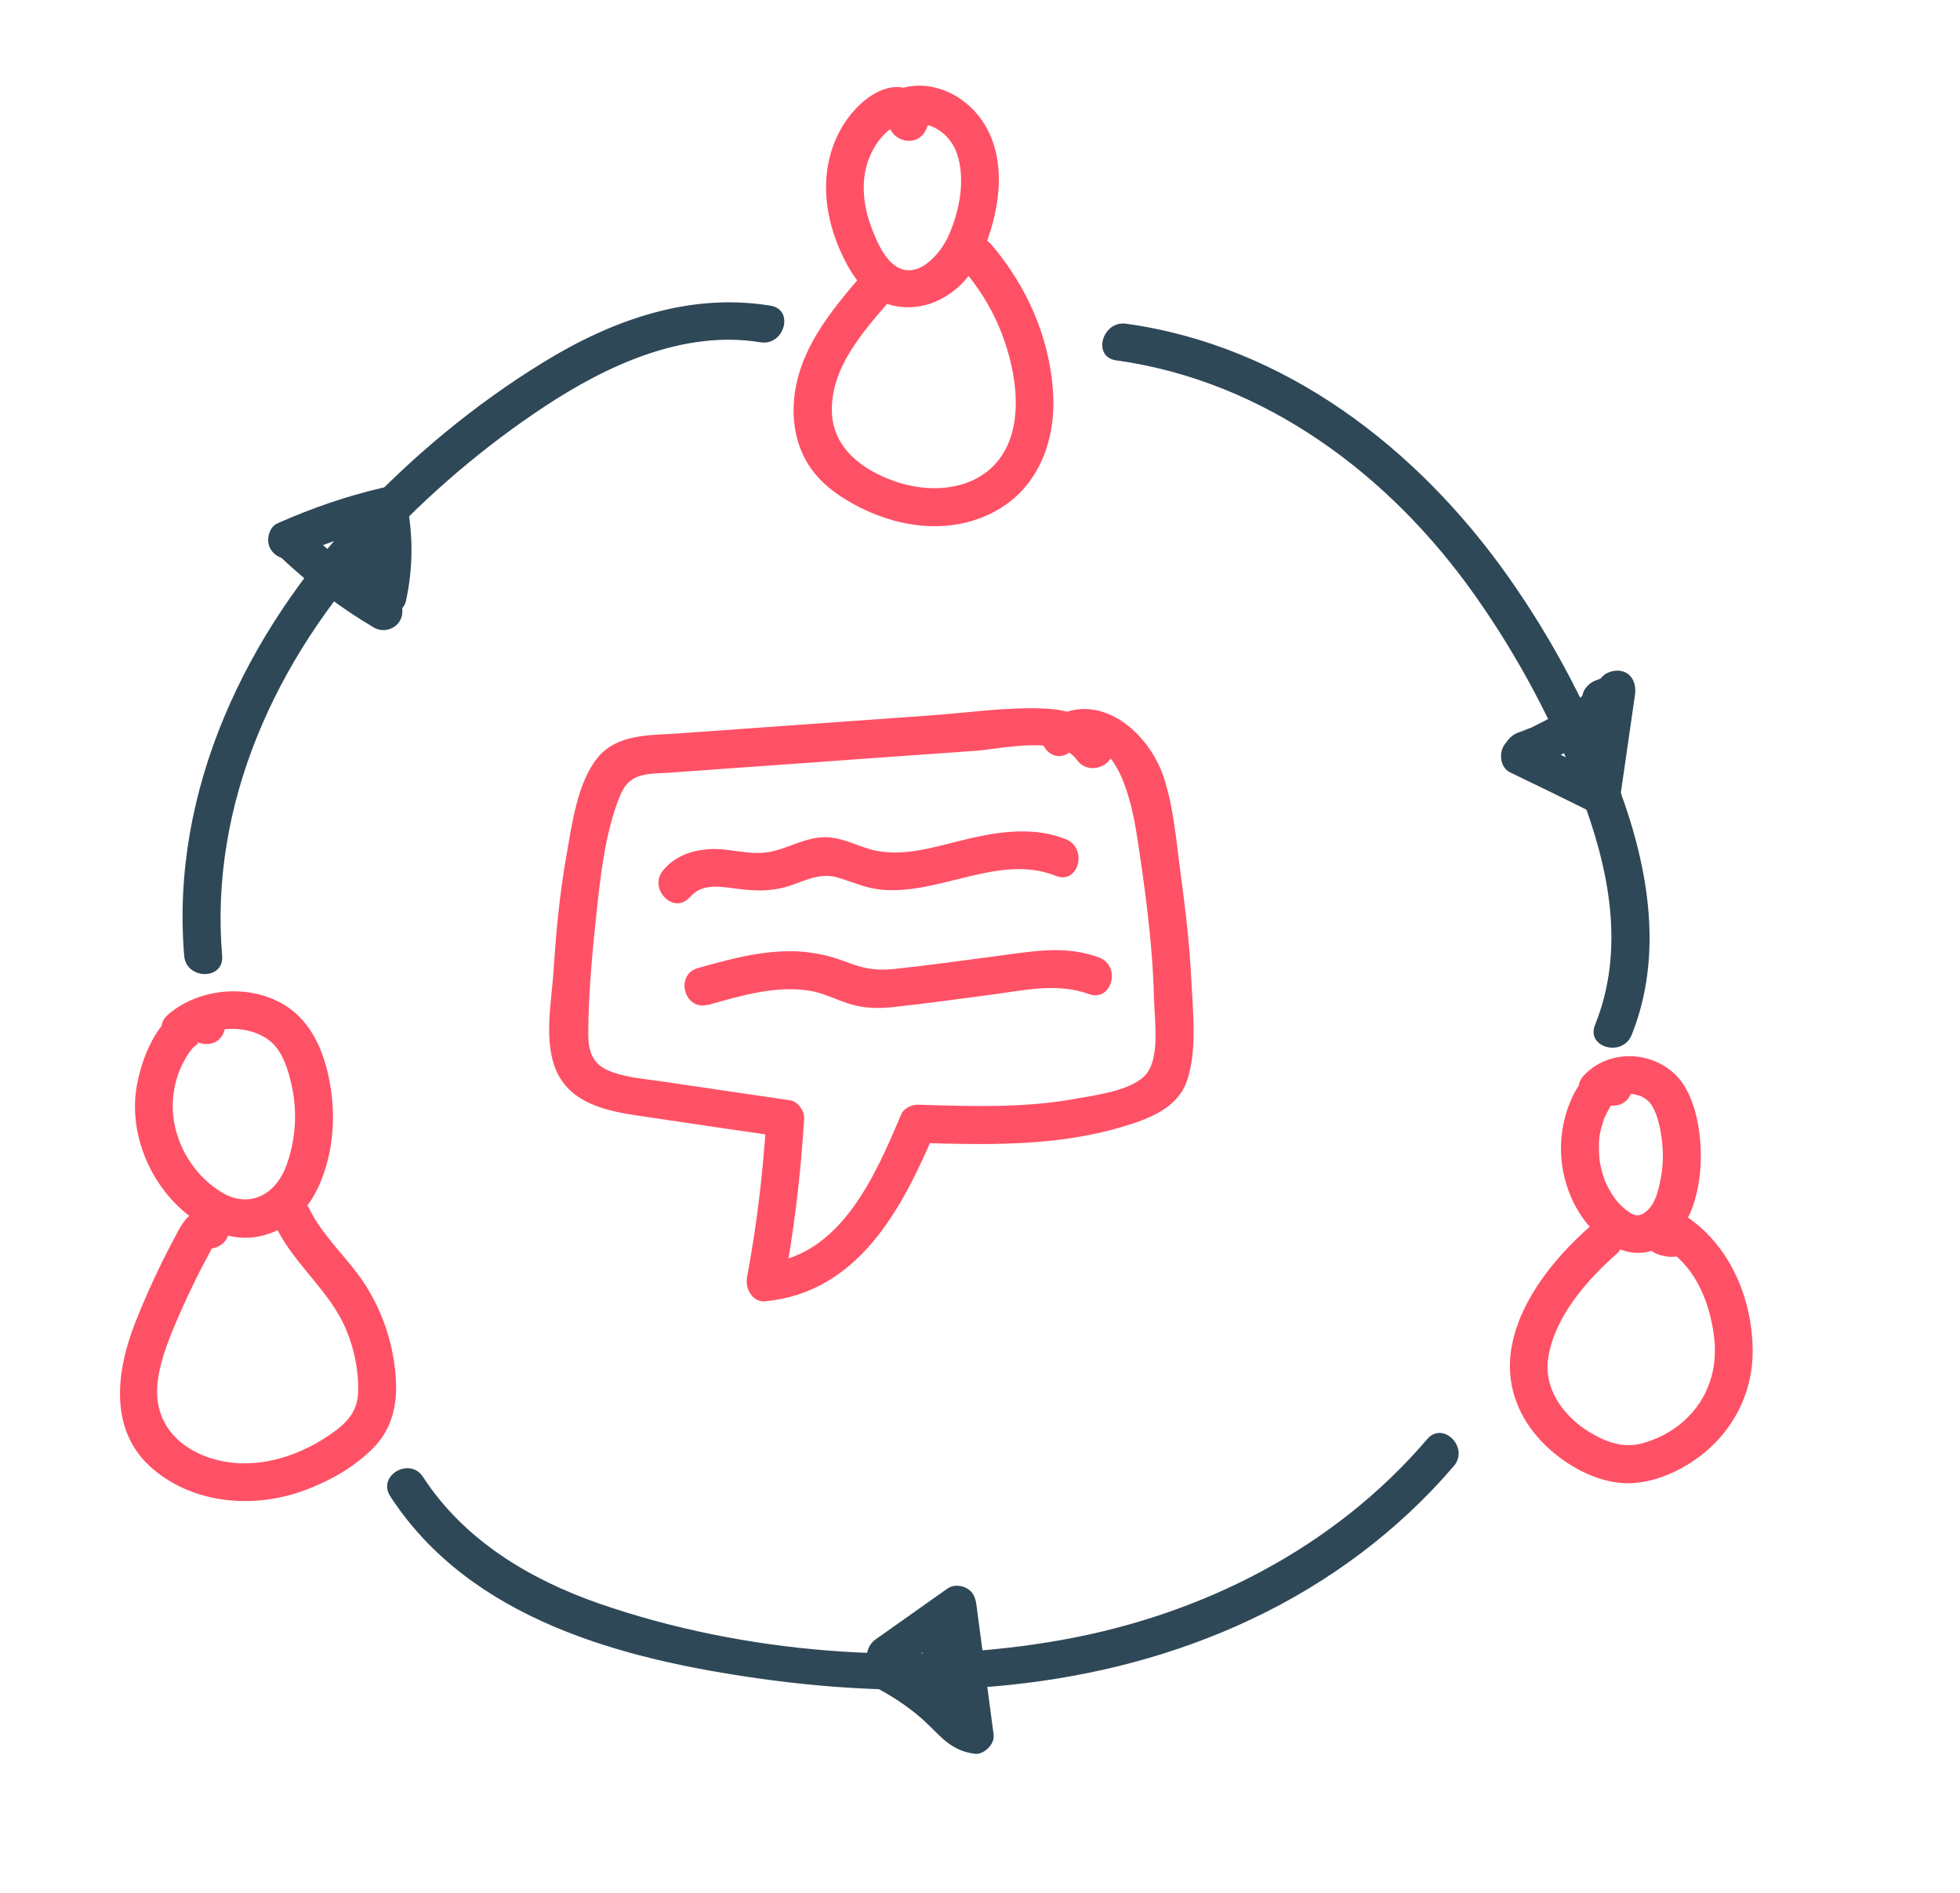 <?xml version="1.0" encoding="UTF-8"?><svg id="a" xmlns="http://www.w3.org/2000/svg" viewBox="0 0 103.32 99.76"><path d="m48.74,6.96c.37-.57.26-1.3-.17-1.8s-1.13-.68-1.78-.51c-1.1.29-2.04,1.33-2.55,2.31-1.16,2.23-.76,4.83.41,6.98.56,1.03,1.39,1.99,2.6,2.2s2.35-.21,3.24-.99,1.38-1.89,1.72-2.98.54-2.33.4-3.49c-.16-1.36-.75-2.56-1.86-3.38-.95-.71-2.24-1.01-3.38-.6-.51.18-.85.68-.7,1.23.13.49.72.88,1.23.7,1.01-.36,2.14.34,2.53,1.42.49,1.38.15,3.1-.44,4.4-.42.93-1.63,2.35-2.78,1.57-.58-.39-.94-1.19-1.19-1.82-.3-.72-.48-1.49-.49-2.27s.18-1.53.58-2.2c.2-.33.45-.63.75-.87.08-.06.39-.19.41-.26.04-.16.02.11-.02-.02l-.16-.09c-.13-.15-.16-.33-.07-.54-.7,1.09,1.03,2.09,1.73,1.01h0Z" style="fill:#ff5165; stroke-width:0px;"/><path d="m45.37,14.56c-1.62,1.89-3.27,3.9-3.51,6.48-.11,1.14.1,2.35.69,3.34.63,1.07,1.7,1.82,2.79,2.37,2.25,1.13,4.94,1.42,7.2.15s3.14-3.78,2.97-6.26c-.19-2.87-1.39-5.57-3.25-7.75-.84-.98-2.25.44-1.41,1.41,1.28,1.49,2.14,3.3,2.52,5.22.34,1.72.29,3.79-1.06,5.09s-3.46,1.35-5.16.75-3.28-1.76-3.3-3.73c-.02-2.24,1.57-4.06,2.95-5.66.83-.97-.57-2.39-1.41-1.41h0Z" style="fill:#ff5165; stroke-width:0px;"/><path d="m83.79,64.66c-1.81,1.6-3.62,3.8-4.09,6.24s.67,4.57,2.61,5.98c1.01.74,2.3,1.31,3.57,1.29,1.2-.02,2.44-.53,3.42-1.2,1.95-1.33,3.12-3.46,3.09-5.84-.03-2.67-1.16-5.4-3.39-6.95-.33-.23-.95-.16-1.21.16l.48-.02c-.49-.22-1.07-.15-1.37.36-.25.42-.14,1.15.36,1.37.65.28,1.45.3,1.95-.29l-1.21.16c1.42.99,2.11,2.74,2.34,4.4.25,1.76-.27,3.42-1.61,4.6-.62.55-1.41.95-2.21,1.16-.97.25-1.88-.09-2.71-.59-1.37-.83-2.47-2.29-2.19-3.97.35-2.14,2.03-4.05,3.59-5.43.97-.85-.45-2.26-1.41-1.41h0Z" style="fill:#ff5165; stroke-width:0px;"/><path d="m11.38,53.19c-2.7-1.17-4.19,2.84-4.26,4.87-.08,2.28,1,4.55,2.78,5.96,1.16.91,2.53,1.49,4.02,1.08s2.43-1.48,2.98-2.81.75-2.87.61-4.31-.54-3.03-1.52-4.17c-1.74-2.03-5.21-2.03-7.15-.32-.97.85.45,2.26,1.41,1.41,1.01-.89,2.88-.89,3.94-.07.69.53.98,1.48,1.17,2.3.25,1.07.26,2.2.03,3.27-.19.87-.49,1.8-1.22,2.37s-1.63.57-2.43.1c-1.35-.8-2.28-2.18-2.56-3.72-.14-.78-.08-1.61.16-2.38.12-.39.29-.74.5-1.09.11-.18.23-.36.38-.51.11-.1.34-.18.14-.26.5.21,1.07.15,1.37-.36.25-.42.14-1.15-.36-1.37h0Z" style="fill:#ff5165; stroke-width:0px;"/><path d="m12.03,64.57c-.17-.66-.82-.98-1.46-.81-.78.21-1.09.95-1.44,1.61-.74,1.39-1.4,2.82-1.98,4.28-1.04,2.62-1.46,5.81.97,7.82,2.17,1.8,5.26,2.04,7.86,1.1,1.33-.48,2.65-1.21,3.66-2.22,1.12-1.11,1.35-2.52,1.2-4.04-.16-1.63-.7-3.21-1.58-4.59s-2.23-2.52-2.97-4.04c-.56-1.16-2.29-.14-1.73,1.01.97,1.98,2.83,3.34,3.69,5.39.43,1.03.66,2.16.63,3.28s-.7,1.72-1.56,2.3c-1.7,1.15-3.85,1.8-5.89,1.28s-3.4-2.01-3.11-4.18c.16-1.21.66-2.39,1.15-3.51.27-.62.56-1.24.86-1.85.15-.31.31-.61.47-.91.06-.11.12-.23.18-.34.06-.11.12-.23.18-.34.16-.21.03-.24-.39-.1l-.7-.7.02.09c.33,1.24,2.26.72,1.93-.53h0Z" style="fill:#ff5165; stroke-width:0px;"/><path d="m20.56,78.84c4.23,6.52,12.26,8.61,19.51,9.63,8.74,1.23,17.82.68,25.89-3.13,4.07-1.92,7.75-4.65,10.68-8.08.83-.97-.58-2.39-1.41-1.41-4.91,5.74-11.84,9.24-19.21,10.57-7.92,1.43-16.83.73-24.44-1.91-3.68-1.28-7.12-3.35-9.28-6.67-.7-1.08-2.43-.07-1.73,1.01h0Z" style="fill:#2f4858; stroke-width:0px;"/><path d="m85.55,56.4c-1.17-.6-2.14.33-2.63,1.34-.38.79-.59,1.64-.63,2.52-.07,1.7.56,3.49,1.79,4.69.77.75,1.76,1.28,2.86,1.01s1.88-1.26,2.27-2.31c.36-.97.48-2.08.44-3.11s-.25-2.24-.79-3.19c-1.07-1.91-3.85-2.28-5.36-.68-.89.93.53,2.35,1.41,1.41.03-.03.3-.25.17-.17.03-.02.35-.2.19-.13.12-.05.25-.08.37-.11.18-.05.08-.01.02,0,.1-.01.2-.01.29-.01.07,0,.13,0,.2.01-.05,0-.16-.04.03.01.13.04.25.06.38.11-.16-.07.17.11.2.13.02.02.14.12.03.02.06.06.12.11.18.18.36.43.54,1.25.62,1.86.1.7.09,1.45-.05,2.15-.12.61-.27,1.3-.74,1.7-.37.32-.65.27-1.05-.04-.48-.37-.69-.68-.97-1.19-.06-.12-.13-.25-.18-.37.04.1-.06-.18-.08-.25-.1-.3-.17-.61-.21-.92.02.15,0-.03,0-.05,0-.11-.02-.21-.02-.31,0-.16,0-.32,0-.47,0-.05.04-.44.02-.31.03-.17.06-.34.11-.51.04-.15.09-.3.14-.45,0-.02.09-.21.05-.12-.03.08.07-.14.08-.16.08-.15.16-.31.26-.45-.06.08.06-.07.06-.06l-.03.02c-.15.04-.3.02-.45-.04.48.24,1.08.13,1.37-.36.26-.45.12-1.12-.36-1.37h0Z" style="fill:#ff5165; stroke-width:0px;"/><path d="m86.01,54.55c1.68-4.18.9-8.77-.61-12.87s-3.45-7.82-5.89-11.28c-4.78-6.77-11.77-12.18-20.15-13.34-1.26-.17-1.8,1.75-.53,1.93,7.86,1.09,14.46,6.05,18.95,12.43,2.26,3.2,4.13,6.73,5.53,10.38,1.5,3.92,2.39,8.2.77,12.22-.48,1.19,1.45,1.71,1.93.53h0Z" style="fill:#2f4858; stroke-width:0px;"/><path d="m40.62,16.11c-4.29-.7-8.36.76-11.99,2.99s-6.93,4.98-9.8,8.05c-5.86,6.24-9.85,14.51-9.12,23.23.11,1.27,2.11,1.28,2,0-.68-8.06,2.87-15.67,8.25-21.51,2.6-2.82,5.57-5.35,8.77-7.46s7.27-4.04,11.36-3.37c1.26.2,1.8-1.72.53-1.93h0Z" style="fill:#2f4858; stroke-width:0px;"/><path d="m58.49,39c-.84-1.19-2.06-1.6-3.48-1.66-1.99-.08-4.05.23-6.03.37-4.39.31-8.78.63-13.17.94-1.52.11-3.28,0-4.33,1.31s-1.33,3.49-1.62,5.13c-.36,2.01-.55,4.05-.68,6.09-.11,1.66-.56,3.83.21,5.39s2.54,1.97,4.13,2.21c2.53.38,5.07.75,7.61,1.12l-.73-.96c-.17,2.81-.5,5.6-1.02,8.37-.11.58.26,1.33.96,1.27,4.86-.46,7.19-4.81,8.9-8.85l-.86.5c3.58.11,7.26.2,10.73-.83,1.38-.41,2.95-.95,3.46-2.44.55-1.6.31-3.66.23-5.32-.09-1.86-.31-3.72-.56-5.57-.23-1.69-.36-3.49-.9-5.12-.8-2.41-3.47-4.69-6.01-3-1.07.71-.06,2.44,1.01,1.73,2.47-1.65,3.35,2.79,3.58,4.28.44,2.86.84,5.74.91,8.64.03,1.16.37,3.34-.55,4.16-.85.76-2.57.96-3.66,1.16-2.71.49-5.51.38-8.25.3-.31,0-.73.19-.86.5-1.36,3.21-3.17,7.47-7.17,7.86l.96,1.27c.55-2.94.91-5.91,1.09-8.9.02-.39-.32-.9-.73-.96-2.29-.34-4.58-.67-6.87-1.01-.83-.12-1.7-.19-2.49-.47-1.07-.37-1.3-1.06-1.29-2.11.01-2.07.21-4.18.43-6.24s.47-4.35,1.26-6.26c.5-1.21,1.44-1.1,2.62-1.18.98-.07,1.95-.14,2.93-.21,2.28-.16,4.55-.32,6.83-.49,2.11-.15,4.23-.3,6.34-.45,1.31-.09,4.42-.84,5.34.47.74,1.04,2.47.05,1.73-1.01h0Z" style="fill:#ff5165; stroke-width:0px;"/><path d="m36.39,47.27c.62-.74,1.61-.54,2.47-.43.91.12,1.76.15,2.65-.12s1.67-.76,2.66-.47c.8.24,1.48.57,2.32.64,3.06.28,6.19-1.92,9.17-.73,1.19.48,1.71-1.45.53-1.93-1.63-.65-3.37-.43-5.04-.05s-3.52,1.06-5.24.59c-.89-.25-1.66-.71-2.62-.64-1.01.07-1.87.65-2.86.79-1.05.15-2.1-.26-3.16-.16-.9.08-1.72.4-2.31,1.1-.82.98.58,2.4,1.41,1.41h0Z" style="fill:#ff5165; stroke-width:0px;"/><path d="m37.34,52.96c1.7-.48,3.53-1.03,5.32-.75.75.12,1.39.47,2.1.69.78.25,1.56.26,2.37.17,1.69-.18,3.38-.42,5.07-.64s3.5-.66,5.2-.04c1.21.44,1.73-1.49.53-1.93-1.8-.66-3.49-.32-5.34-.08s-3.64.5-5.47.69c-.98.1-1.62-.03-2.53-.38-.78-.3-1.56-.48-2.4-.54-1.83-.12-3.66.38-5.4.87-1.24.35-.71,2.28.53,1.93h0Z" style="fill:#ff5165; stroke-width:0px;"/><path d="m15.63,29.29c.12-.05.24-.11.37-.16.3-.13-.17.07.13-.05.22-.09.43-.18.65-.26.42-.16.85-.31,1.27-.46.87-.29,1.76-.54,2.66-.74l-1.23-.7c.04.2.08.4.11.6,0,.02.04.28.03.17s.02.15.02.17c.04.39.06.78.06,1.17s-.02.75-.06,1.12c0,.08-.02.17-.03.25.03-.18-.02.13-.02.14-.03.2-.07.4-.12.6-.11.51.15,1.11.7,1.23.51.12,1.11-.15,1.23-.7.38-1.74.39-3.52.02-5.27-.12-.54-.73-.81-1.23-.7-1.91.44-3.76,1.08-5.56,1.88-.48.21-.63.95-.36,1.37.32.5.85.59,1.37.36h0Z" style="fill:#2f4858; stroke-width:0px;"/><path d="m79.61,40.71c1.44.69,2.87,1.39,4.3,2.1.51.25,1.37.09,1.47-.6.27-1.87.54-3.74.81-5.61.07-.52-.13-1.1-.7-1.23-.47-.11-1.15.14-1.23.7-.27,1.87-.54,3.74-.81,5.61l1.47-.6c-1.43-.71-2.86-1.41-4.3-2.1-.47-.23-1.1-.15-1.37.36-.24.45-.14,1.13.36,1.37h0Z" style="fill:#2f4858; stroke-width:0px;"/><path d="m80.56,40.53c1.92-.69,3.66-1.77,5.1-3.21.3-.3.39-.84.16-1.21s-.71-.62-1.13-.46c-.18.07-.36.13-.55.2-.49.18-.87.69-.7,1.23.16.48.7.89,1.23.7.18-.07.36-.13.55-.2l-.97-1.67c-.31.31-.64.61-.99.89-.02.02-.19.16-.08.07.1-.08-.04.03-.05.04-.08.06-.17.12-.25.19-.19.14-.39.27-.59.39-.38.24-.76.46-1.16.65-.19.09-.4.22-.6.28.07-.02.13-.05.02-.01-.05.02-.1.04-.15.06-.12.05-.24.09-.37.14-.49.18-.87.69-.7,1.23.16.48.7.89,1.23.7h0Z" style="fill:#2f4858; stroke-width:0px;"/><path d="m14.78,29.35c1.5,1.42,3.16,2.68,4.94,3.73.35.2.8.16,1.11-.08.34-.26.43-.64.36-1.05-.18-1.02-.37-2.04-.55-3.06-.07-.38-.47-.67-.83-.72s-.82.12-1,.48c-.21.41-.32.81-.33,1.27l1.96-.27c-.12-.72-.24-1.44-.36-2.17-.09-.52-.75-.85-1.23-.7-.56.18-.79.68-.7,1.23.12.72.24,1.44.36,2.17.08.49.65.78,1.1.72.5-.07.85-.48.87-.98,0-.05,0-.11,0-.16-.02.13-.02.14,0,.03.01-.05.03-.1.05-.15-.05.12-.05.12,0,.02l-1.83-.24c.18,1.02.37,2.04.55,3.06l1.47-1.13c-.84-.5-1.66-1.04-2.44-1.62-.05-.03-.09-.07-.14-.1-.02-.01-.16-.12-.07-.05s-.05-.04-.07-.05c-.06-.04-.11-.09-.17-.13-.19-.15-.37-.3-.56-.46-.38-.32-.75-.65-1.11-.99-.38-.36-1.04-.4-1.41,0s-.41,1.03,0,1.41h0Z" style="fill:#2f4858; stroke-width:0px;"/><path d="m45.94,88.82c.95.48,1.84,1.05,2.61,1.72.39.34.74.72,1.12,1.07.51.46,1.03.73,1.71.82.49.06,1.06-.51,1-1-.3-2.29-.61-4.57-.91-6.86-.05-.36-.16-.67-.5-.86-.29-.17-.72-.2-1.01,0-1.26.89-2.52,1.78-3.79,2.68-.7.49-.62,1.56.24,1.83l.38.12c.52.16,1.09-.19,1.23-.7.15-.54-.18-1.07-.7-1.23l-.38-.12.24,1.83c1.26-.89,2.52-1.78,3.79-2.68l-1.5-.86c.3,2.29.61,4.57.91,6.86l1-1c.09,0,.08,0-.04-.03.07.03.07.02,0,0-.05-.02-.09-.05-.13-.08.05.04.04.04,0,0-.18-.15-.34-.32-.51-.49-.35-.35-.71-.69-1.1-1-.82-.67-1.7-1.25-2.65-1.73-.48-.24-1.08-.13-1.37.36-.26.44-.13,1.13.36,1.37h0Z" style="fill:#2f4858; stroke-width:0px;"/><path d="m49.38,84.73c-.07,0-.06.01.05.02.09,0,.18.04.26.08l.36.36-.02-.03.14.5-.03.2-.26.44.02-.02-.44.26h.02c-.18,0-.35,0-.53,0-.12-.04-.23-.1-.33-.19-.09-.09-.15-.19-.18-.3-.02.03.03.19.04.23.03.17.06.33.09.5.06.31.14.61.22.92.17.63.39,1.25.64,1.85.1.24.22.47.46.6.2.11.41.15.64.12.45-.06.92-.49.87-.98-.13-1.33-.39-2.64-.81-3.9-.16-.48-.59-.78-1.1-.72s-.84.48-.87.98c-.05.93.22,1.92.77,2.67.19.26.4.43.73.48s.61-.05.84-.28c.26-.26.42-.63.41-1s-.15-.76-.44-.99c-.21-.17-.42-.29-.71-.29-.25,0-.54.11-.71.29-.33.36-.43,1.06,0,1.41.1.08-.06-.09-.07-.11l-.06-.16c.02.07.02.06,0-.05-.02-.06-.02-.12,0-.18.02-.1.02-.12,0-.07-.01.05,0,.03.03-.06.02-.08.07-.16.13-.22l1.57.2c-.11-.15-.2-.3-.28-.47-.02-.04-.03-.07-.05-.11-.08-.16.06.16.02.04-.03-.09-.06-.17-.09-.26-.02-.08-.04-.16-.06-.24-.01-.05-.02-.1-.03-.15-.03-.13.02.22.01.09-.01-.19-.02-.38-.01-.58l-1.96.27c.19.58.36,1.17.48,1.76.06.29.12.59.17.88.01.08.02.16.04.24.03.2-.03-.22,0,0,.02.16.04.32.05.48l1.96-.27c-.39-.92-.68-1.88-.88-2.86-.05-.26-.07-.54-.17-.79-.17-.41-.52-.7-.96-.76-.7-.09-1.26.52-1.16,1.2.07.55.63,1,1.2.93.28-.04.5-.09.71-.29.17-.17.3-.46.29-.71s-.1-.53-.29-.71c-.18-.17-.45-.33-.71-.29h0Z" style="fill:#2f4858; stroke-width:0px;"/></svg>